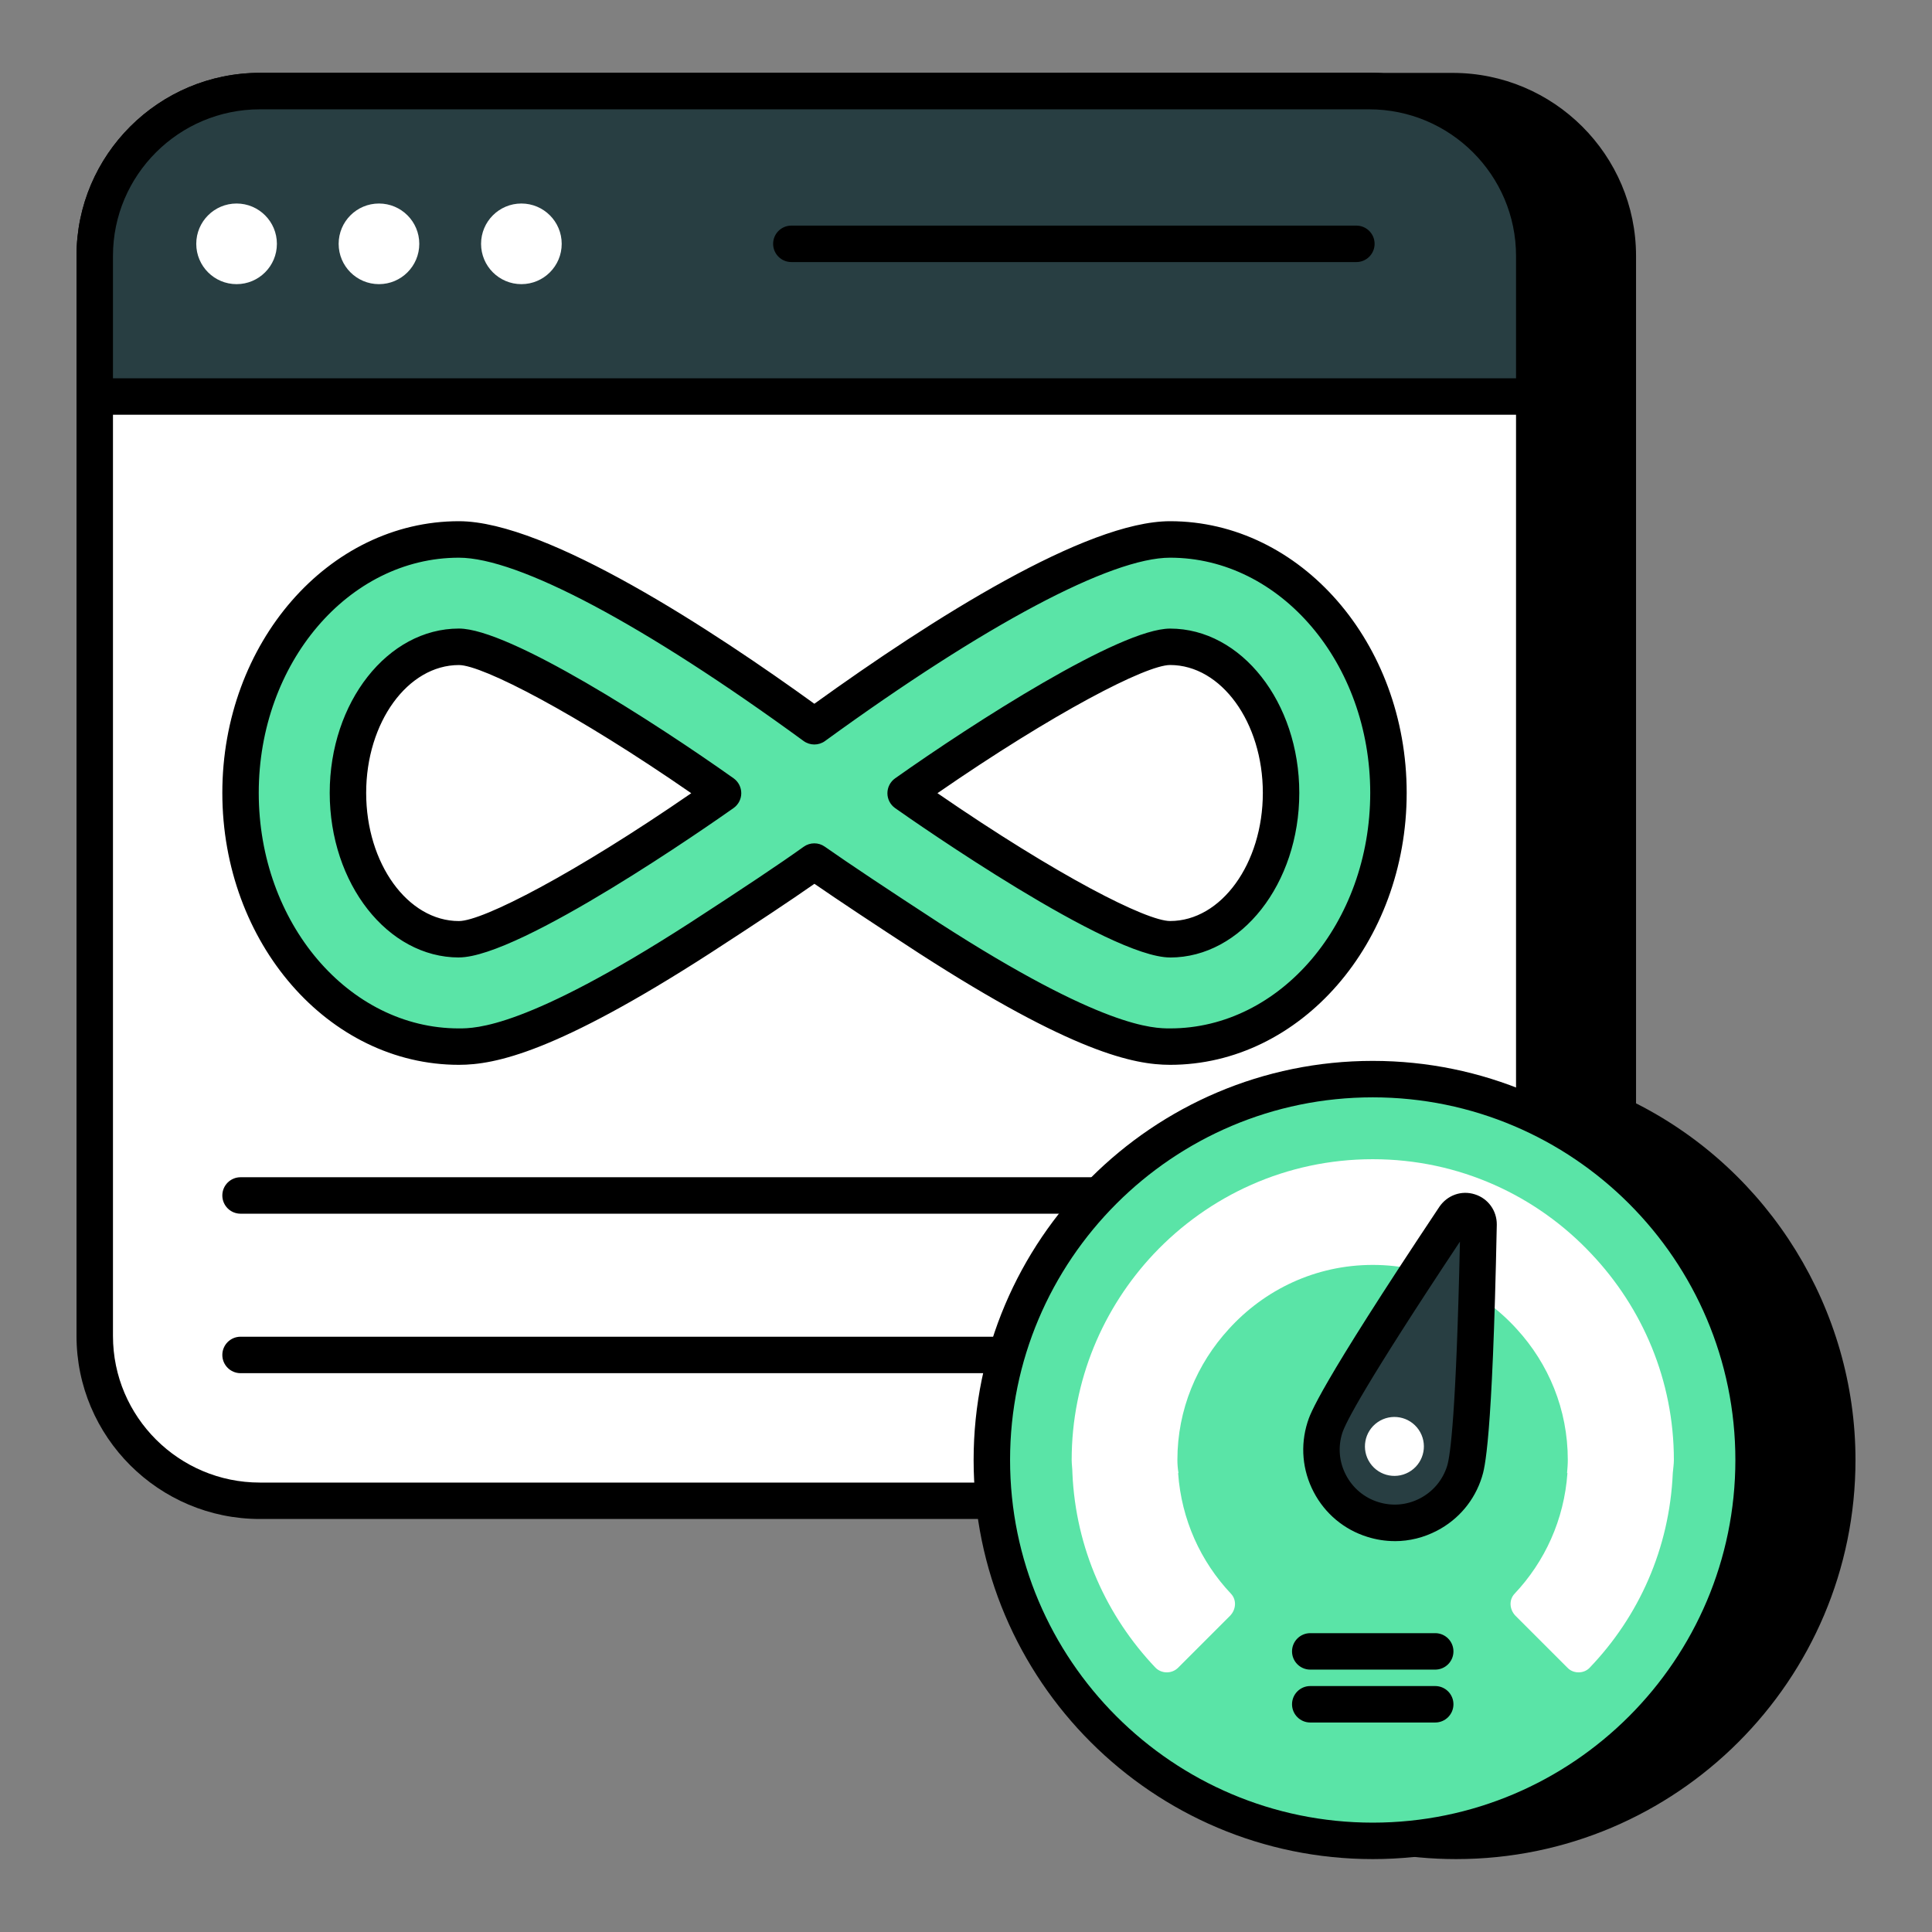 <svg id="Layer_1" enable-background="new 0 0 53 53" viewBox="0 0 53 53" xmlns="http://www.w3.org/2000/svg"><rect x="0" y="0" width="53" height="53" fill="#808080" stroke="none"/><g><g><path d="m44.381 30.58v-23.56c0-2.49-2.03-4.52-4.53-4.52h-10.517v38.67h.227c.56 5.24 5 9.33 10.39 9.33 5.77 0 10.45-4.68 10.45-10.45 0-4.19-2.46-7.8-6.02-9.47z"/><path d="m39.951 51c-5.478 0-10.068-4.005-10.838-9.381-.165-.081-.279-.252-.279-.448v-38.671c0-.276.224-.5.5-.5h10.517c2.774 0 5.03 2.252 5.03 5.021v23.247c3.667 1.854 6.02 5.659 6.02 9.783 0 6.037-4.912 10.949-10.95 10.949zm-10.117-10.248c.122.08.207.212.224.366.542 5.063 4.794 8.882 9.893 8.882 5.486 0 9.95-4.463 9.95-9.949 0-3.845-2.25-7.385-5.732-9.018-.175-.083-.288-.259-.288-.453v-23.56c0-2.217-1.808-4.021-4.03-4.021h-10.017z"/></g><g><path d="m42.089 7.02v29.63c0 2.5-2.03 4.52-4.53 4.52h-30.43c-2.5 0-4.53-2.02-4.53-4.52v-29.63c0-2.49 2.03-4.52 4.53-4.52h30.43c2.5-0 4.53 2.03 4.53 4.52z" fill="#fff"/><path d="m37.559 41.67h-30.43c-2.773 0-5.03-2.252-5.03-5.021v-29.63c0-2.769 2.256-5.021 5.03-5.021h30.43c2.773 0 5.03 2.252 5.03 5.021v29.63c0 2.769-2.256 5.021-5.03 5.021zm-30.43-38.671c-2.222 0-4.03 1.804-4.03 4.021v29.63c0 2.217 1.808 4.021 4.03 4.021h30.43c2.222 0 4.03-1.804 4.03-4.021v-29.63c0-2.217-1.808-4.021-4.03-4.021z"/></g><g><path d="m27.959 37.67h-21.36c-.276 0-.5-.224-.5-.5s.224-.5.5-.5h21.36c.276 0 .5.224.5.5s-.224.5-.5.5z"/></g><g><path d="m38.089 33.295h-31.49c-.276 0-.5-.224-.5-.5s.224-.5.5-.5h31.49c.276 0 .5.224.5.5s-.224.5-.5.5z"/></g><g><path d="m42.089 10.878v-3.858c0-2.49-2.03-4.52-4.53-4.52h-30.43c-2.5 0-4.53 2.03-4.53 4.52v3.858z" fill="#283e42"/><path d="m42.089 11.378h-39.49c-.276 0-.5-.224-.5-.5v-3.858c0-2.769 2.256-5.021 5.03-5.021h30.43c2.773 0 5.03 2.252 5.03 5.021v3.858c0 .276-.224.5-.5.5zm-38.99-1h38.49v-3.358c0-2.217-1.808-4.021-4.03-4.021h-30.43c-2.222 0-4.03 1.804-4.03 4.021z"/></g><g><g><circle cx="6.49" cy="6.689" fill="#fff" r="1.106"/></g><g><path d="m11.502 6.689c0 .611-.495 1.106-1.106 1.106-.611 0-1.106-.495-1.106-1.106s.495-1.106 1.106-1.106c.611 0 1.106.495 1.106 1.106z" fill="#fff"/></g><g><circle cx="14.303" cy="6.689" fill="#fff" r="1.106"/></g></g><g><path d="m37.209 7.189h-15.5c-.276 0-.5-.224-.5-.5s.224-.5.5-.5h15.5c.276 0 .5.224.5.5s-.224.5-.5.5z"/></g><g><path d="m32.099 14.798c-2.416 0-7.345 3.368-9.76 5.126-2.406-1.758-7.335-5.126-9.75-5.126-3.299 0-5.99 3.122-5.99 6.952 0 3.839 2.69 6.962 5.99 6.962.854 0 2.465-.304 6.608-2.975 1.453-.943 2.455-1.61 3.142-2.101.687.481 1.689 1.149 3.152 2.101 4.144 2.671 5.754 2.975 6.608 2.975 3.299 0 5.99-3.122 5.99-6.962 0-3.829-2.69-6.952-5.99-6.952zm-19.51 10.968c-1.679 0-3.044-1.797-3.044-4.016 0-2.209 1.365-4.006 3.044-4.006 1.002 0 4.271 1.905 7.246 4.016-2.975 2.101-6.225 4.006-7.246 4.006zm19.51 0c-1.021 0-4.271-1.905-7.256-4.006 2.985-2.111 6.255-4.016 7.256-4.016 1.679 0 3.044 1.797 3.044 4.006 0 2.219-1.365 4.016-3.044 4.016z" fill="#5ae4a7"/><path d="m32.099 29.211c-.997 0-2.679-.347-6.879-3.055-1.278-.832-2.205-1.447-2.878-1.911-.658.46-1.564 1.062-2.873 1.911-4.202 2.708-5.884 3.055-6.88 3.055-3.579 0-6.49-3.347-6.49-7.461 0-4.109 2.911-7.452 6.49-7.452 2.43 0 7.031 3.042 9.751 5.008 3.24-2.335 7.453-5.008 9.759-5.008 3.579 0 6.49 3.343 6.49 7.452 0 4.114-2.911 7.461-6.49 7.461zm-9.76-6.076c.101 0 .201.03.287.091.684.479 1.681 1.143 3.138 2.092 4.489 2.894 5.878 2.894 6.335 2.894 3.027 0 5.49-2.898 5.49-6.461 0-3.558-2.463-6.452-5.49-6.452-1.621 0-5.071 1.833-9.466 5.029-.175.128-.414.127-.589-.001-4.376-3.195-7.823-5.028-9.456-5.028-3.027 0-5.49 2.895-5.49 6.452 0 3.562 2.463 6.461 5.49 6.461.457 0 1.846 0 6.337-2.895 1.496-.971 2.459-1.614 3.123-2.089.087-.062.188-.093.291-.093zm9.76 3.131c-1.674 0-6.948-3.678-7.543-4.097-.133-.094-.212-.246-.212-.408 0-.163.079-.315.211-.409 2.157-1.526 6.174-4.108 7.544-4.108 1.954 0 3.544 2.021 3.544 4.507-0 2.49-1.59 4.516-3.544 4.516zm-6.382-4.507c3.314 2.281 5.738 3.507 6.382 3.507 1.403 0 2.544-1.577 2.544-3.516 0-1.934-1.141-3.507-2.544-3.507-.658 0-3.183 1.306-6.382 3.516zm-13.128 4.507c-1.954 0-3.544-2.025-3.544-4.516 0-2.485 1.59-4.507 3.544-4.507 1.378 0 5.386 2.583 7.536 4.108.132.095.21.246.21.409 0 .162-.079.313-.211.407-.594.42-5.852 4.098-7.535 4.098zm0-8.022c-1.403 0-2.544 1.573-2.544 3.507 0 1.938 1.141 3.516 2.544 3.516.656 0 3.178-1.303 6.374-3.507-3.153-2.183-5.727-3.516-6.374-3.516z"/></g><g><g><g><g><g><circle cx="37.658" cy="40.052" fill="#5ae4a7" r="10.448"/><path d="m37.658 51c-6.037 0-10.949-4.911-10.949-10.948s4.912-10.949 10.949-10.949 10.948 4.912 10.948 10.949-4.911 10.948-10.948 10.948zm0-20.897c-5.486 0-9.949 4.463-9.949 9.949 0 5.485 4.463 9.948 9.949 9.948 5.485 0 9.948-4.463 9.948-9.948 0-5.486-4.463-9.949-9.948-9.949z"/></g><g><g><path d="m45.919 40.05c0 .12-.02.24-.03.36-.09 2.07-.93 3.93-2.28 5.34-.16.17-.45.17-.61 0l-1.43-1.43c-.16-.17-.18-.43-.02-.6.83-.88 1.36-2.03 1.45-3.31h-.01c.01-.12.02-.24.02-.36 0-1.39-.53-2.64-1.4-3.59-.98-1.08-2.39-1.76-3.95-1.76-1.57 0-2.97.68-3.95 1.76-.87.95-1.41 2.2-1.41 3.59 0 .12.01.24.03.36h-.01c.09 1.28.62 2.43 1.45 3.31.16.17.14.43-.02.6l-1.43 1.43c-.17.17-.45.17-.62 0-1.34-1.41-2.19-3.27-2.28-5.34 0-.12-.02-.24-.02-.36 0-2.18.86-4.17 2.25-5.65 1.51-1.6 3.64-2.6 6.01-2.6s4.5 1 6 2.6c1.4 1.48 2.26 3.47 2.26 5.65z" fill="#fff"/></g></g><g><g><path d="m39.372 45.802h-3.428c-.276 0-.5-.224-.5-.5s.224-.5.5-.5h3.428c.276 0 .5.224.5.5s-.224.5-.5.5z"/></g><g><path d="m39.372 47.253h-3.428c-.276 0-.5-.224-.5-.5s.224-.5.5-.5h3.428c.276 0 .5.224.5.5s-.224.5-.5.5z"/></g></g><g><g><path d="m40.175 40.369c-.332 1.057-1.459 1.646-2.517 1.315-1.057-.332-1.646-1.459-1.314-2.517.245-.78 2.428-4.09 3.556-5.783.203-.298.663-.154.659.207-.04 2.034-.14 5.998-.385 6.778z" fill="#283e42"/><path d="m38.262 42.277c-.252 0-.506-.039-.753-.117-.638-.199-1.161-.637-1.471-1.23-.311-.595-.371-1.273-.17-1.912.071-.228.288-.917 3.617-5.911.219-.321.607-.46.974-.343.364.114.606.449.602.833-.12 6.005-.336 6.695-.408 6.922-.2.64-.638 1.162-1.232 1.472-.364.19-.759.287-1.158.287zm1.788-8.216c-2.598 3.912-3.141 4.973-3.229 5.255-.121.385-.084.793.103 1.149.187.357.5.62.884.74.384.121.792.085 1.149-.102.357-.187.62-.501.741-.885.089-.282.25-1.463.352-6.158z"/></g><g><ellipse cx="38.285" cy="39.684" fill="#fff" rx=".809" ry=".809" transform="matrix(.823 -.567 .567 .823 -15.757 28.727)"/></g></g></g></g></g></g></g></svg>